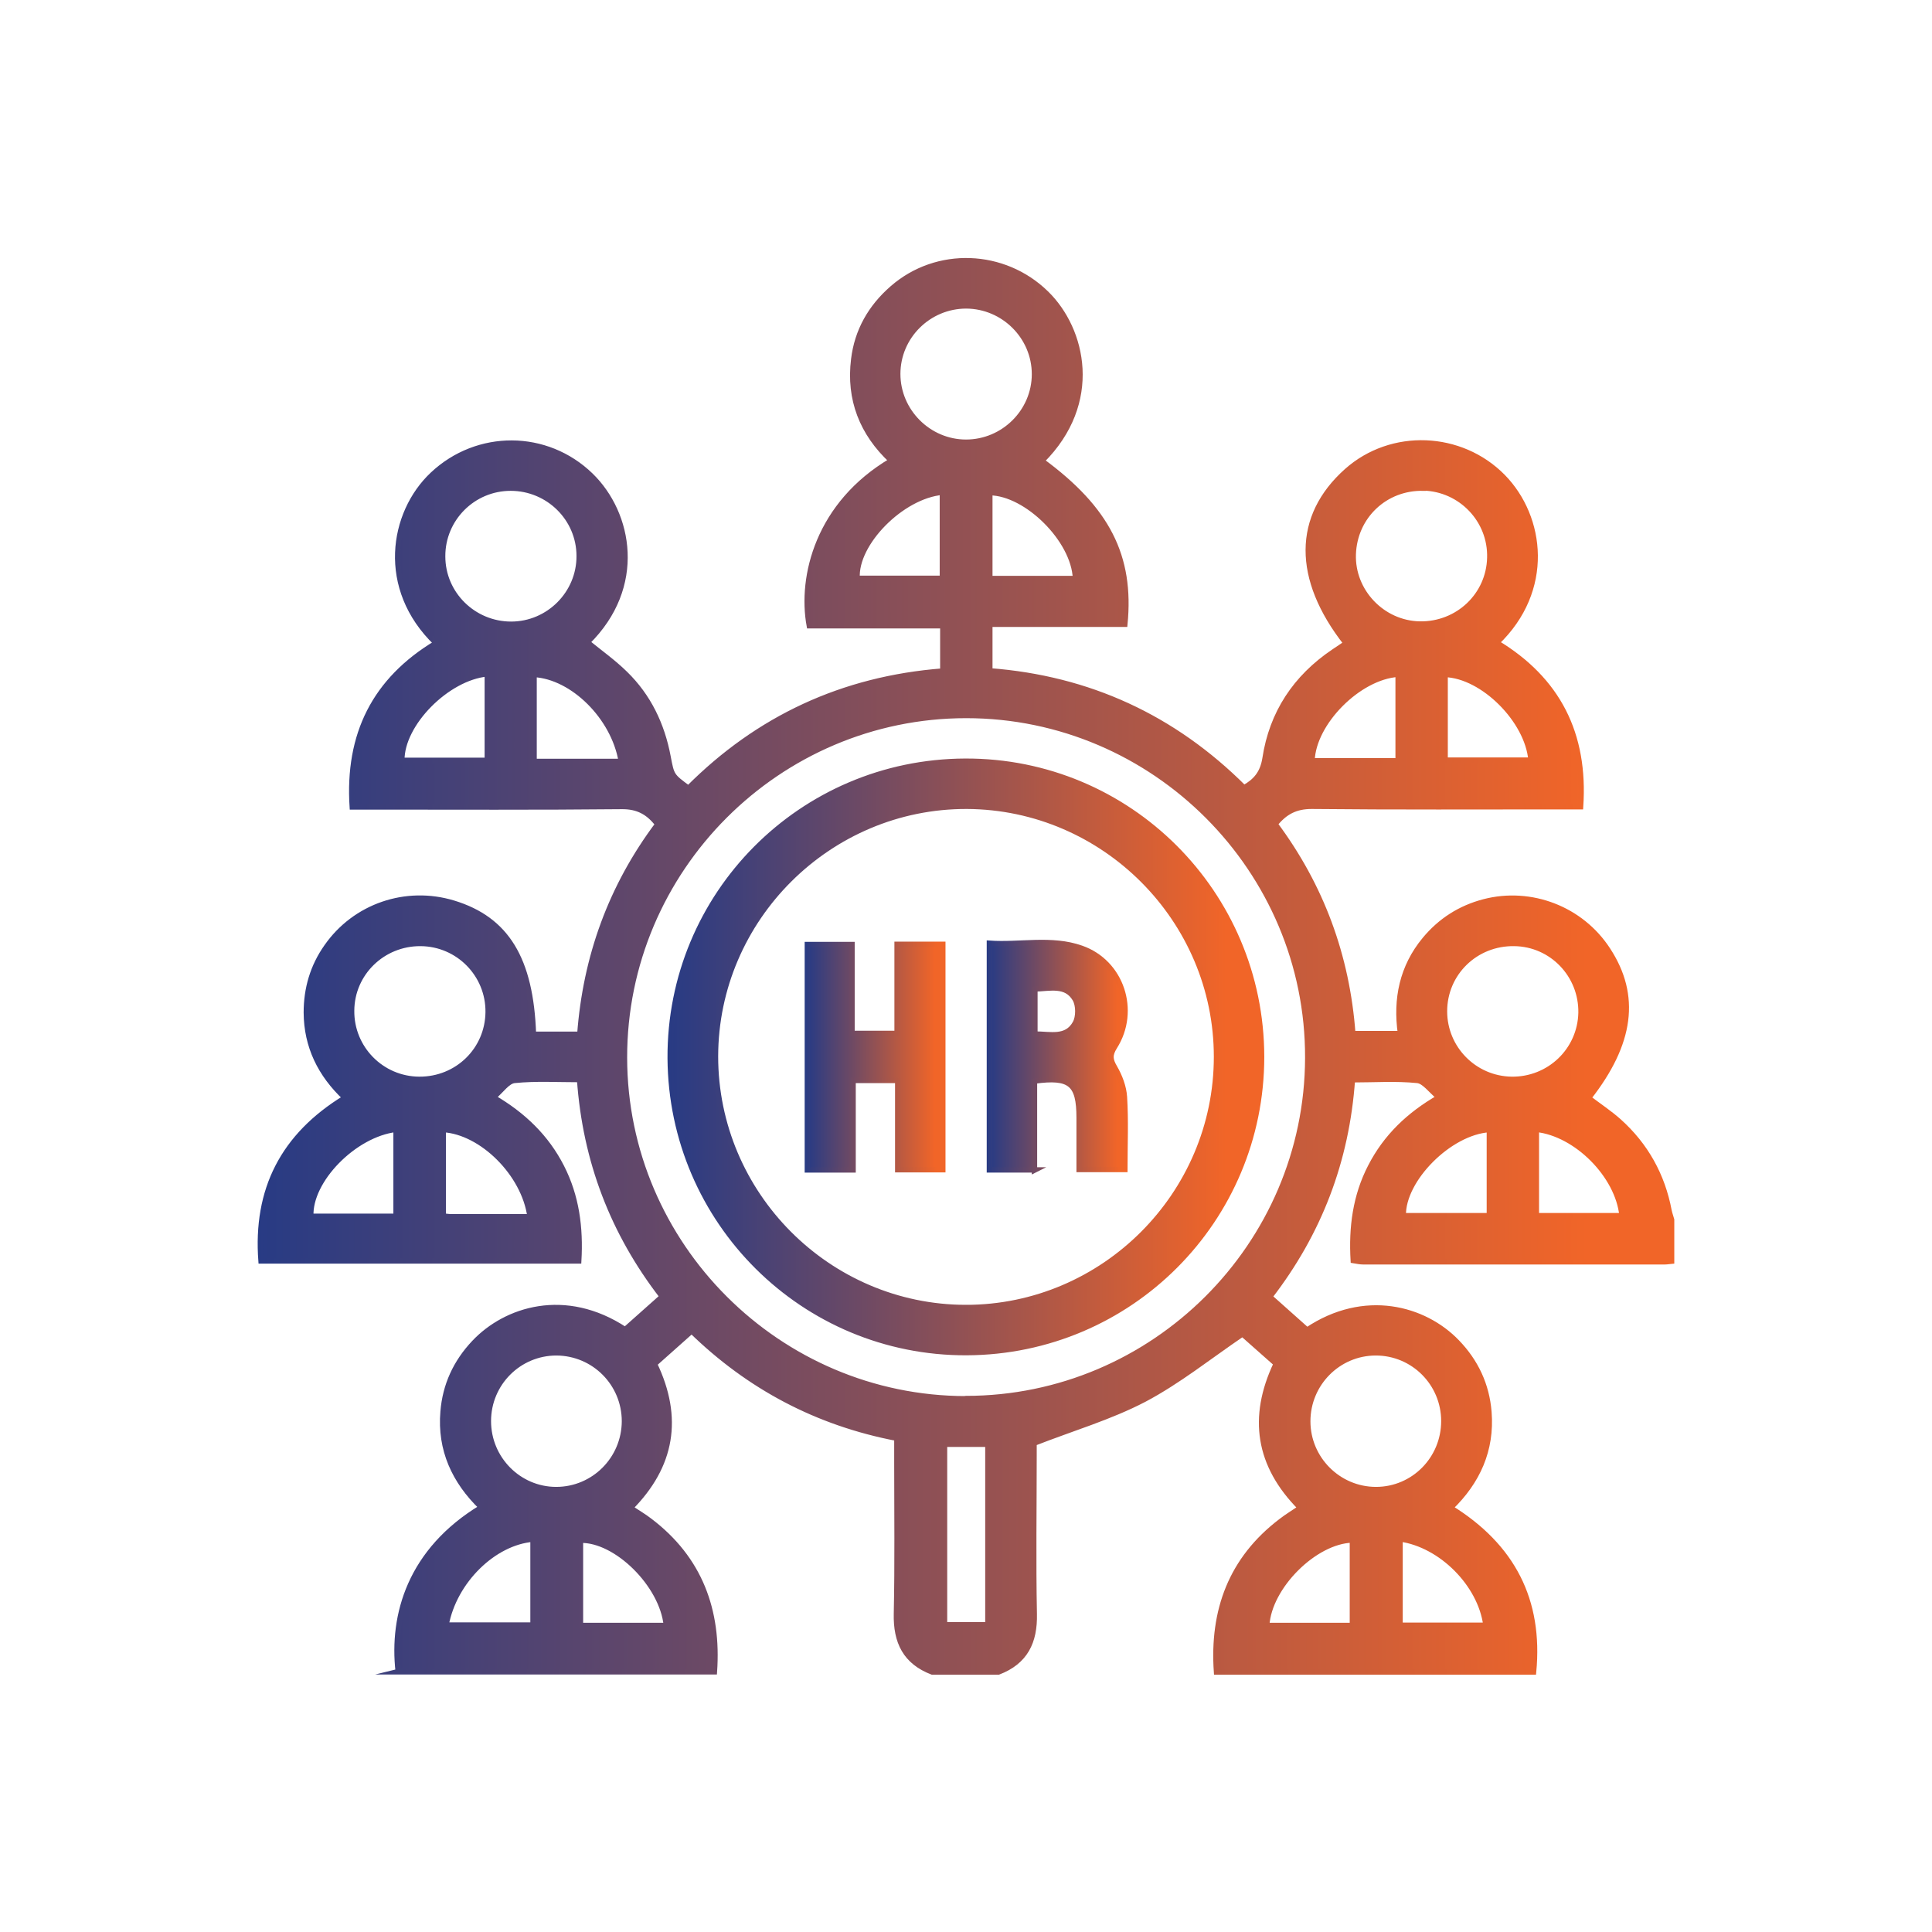 <?xml version="1.0" encoding="UTF-8"?> <svg xmlns="http://www.w3.org/2000/svg" xmlns:xlink="http://www.w3.org/1999/xlink" id="Layer_1" data-name="Layer 1" viewBox="0 0 90 90"><defs><style> .cls-1 { fill: url(#linear-gradient); stroke: url(#linear-gradient-2); } .cls-1, .cls-2, .cls-3, .cls-4 { stroke-miterlimit: 10; stroke-width: .25px; } .cls-2 { fill: url(#linear-gradient-7); stroke: url(#linear-gradient-8); } .cls-3 { fill: url(#linear-gradient-5); stroke: url(#linear-gradient-6); } .cls-4 { fill: url(#linear-gradient-3); stroke: url(#linear-gradient-4); } </style><linearGradient id="linear-gradient" x1="12.12" y1="45" x2="77.88" y2="45" gradientUnits="userSpaceOnUse"><stop offset="0" stop-color="#283b84"></stop><stop offset=".94" stop-color="#f16528"></stop></linearGradient><linearGradient id="linear-gradient-2" x1="12" x2="78" xlink:href="#linear-gradient"></linearGradient><linearGradient id="linear-gradient-3" x1="31.23" y1="49.24" x2="58.77" y2="49.24" xlink:href="#linear-gradient"></linearGradient><linearGradient id="linear-gradient-4" x1="31.1" y1="49.24" x2="58.9" y2="49.24" xlink:href="#linear-gradient"></linearGradient><linearGradient id="linear-gradient-5" x1="46.1" y1="49.2" x2="52.43" y2="49.2" xlink:href="#linear-gradient"></linearGradient><linearGradient id="linear-gradient-6" x1="45.97" y1="49.2" x2="52.56" y2="49.2" xlink:href="#linear-gradient"></linearGradient><linearGradient id="linear-gradient-7" x1="37.61" y1="49.25" x2="43.92" y2="49.25" xlink:href="#linear-gradient"></linearGradient><linearGradient id="linear-gradient-8" x1="37.49" y1="49.25" x2="44.04" y2="49.25" xlink:href="#linear-gradient"></linearGradient></defs><path class="cls-1" d="m18.55,77.87c-.3-2.65.56-5.64,3.88-7.65-1.26-1.22-1.94-2.69-1.79-4.46.1-1.23.59-2.3,1.45-3.21,1.47-1.56,4.24-2.45,7.03-.61.55-.49,1.12-1,1.73-1.54-2.3-2.98-3.58-6.32-3.85-10.11-1.03,0-2.04-.06-3.03.04-.33.03-.61.47-.99.79,1.4.82,2.47,1.85,3.18,3.24.7,1.37.89,2.83.8,4.38h-14.8c-.25-3.31,1.02-5.83,3.92-7.6-1.16-1.09-1.8-2.4-1.81-3.97,0-1.12.3-2.15.95-3.07,1.32-1.89,3.69-2.7,5.9-2.03,2.47.75,3.61,2.6,3.73,6.11h2.16c.27-3.6,1.45-6.87,3.63-9.78-.43-.56-.93-.84-1.68-.83-3.92.04-7.83.02-11.75.02-.25,0-.5,0-.8,0-.22-3.38,1.05-5.91,3.91-7.63-2.65-2.55-2.07-6.06-.17-7.85,2.09-1.97,5.31-1.96,7.37.04,1.83,1.78,2.47,5.18-.16,7.77.59.48,1.22.93,1.76,1.46,1.09,1.06,1.72,2.38,2,3.87.17.89.16.89.95,1.47,3.25-3.26,7.19-5.1,11.85-5.46v-2.11h-6.22c-.42-2.3.42-5.68,3.83-7.69-1.37-1.28-1.99-2.86-1.76-4.72.16-1.33.79-2.43,1.8-3.31,2.07-1.81,5.2-1.69,7.17.24,1.72,1.68,2.52,5.08-.21,7.8,3.05,2.24,4.18,4.44,3.87,7.61h-6.29v2.17c4.59.35,8.55,2.16,11.84,5.45.55-.31.87-.68.98-1.37.32-2.11,1.42-3.77,3.2-4.97.19-.13.39-.26.58-.39-2.37-3.02-2.35-5.91.03-8.03,2.08-1.85,5.31-1.72,7.27.27,1.85,1.89,2.26,5.29-.29,7.73,2.85,1.72,4.14,4.25,3.91,7.64-.28,0-.53,0-.78,0-3.92,0-7.83.02-11.75-.02-.75,0-1.25.27-1.7.83,2.15,2.89,3.35,6.13,3.62,9.76h2.22c-.23-1.62.08-3.11,1.13-4.38.73-.88,1.65-1.47,2.76-1.76,2.19-.57,4.53.33,5.77,2.24,1.39,2.13,1.1,4.35-.9,6.9.47.36.97.69,1.41,1.08,1.25,1.12,2.03,2.52,2.34,4.17.03.14.08.28.12.42v1.93c-.11.01-.21.03-.32.03-4.68,0-9.37,0-14.05,0-.14,0-.28-.03-.46-.06-.09-1.55.1-3.01.81-4.38.71-1.38,1.78-2.41,3.19-3.22-.4-.33-.69-.76-1.02-.79-.99-.1-1.99-.03-3.02-.03-.27,3.79-1.55,7.13-3.85,10.11.62.55,1.18,1.05,1.74,1.55,2.67-1.79,5.46-1.02,6.98.56.88.91,1.39,2,1.49,3.26.14,1.77-.53,3.24-1.79,4.46,2.89,1.79,4.19,4.31,3.87,7.65h-14.77c-.2-2.86.68-5.26,3.01-7.03.28-.22.59-.4.9-.62-1.97-1.98-2.31-4.22-1.13-6.71-.58-.51-1.13-1-1.57-1.39-1.56,1.06-2.99,2.21-4.58,3.05-1.59.83-3.34,1.34-5.13,2.04,0,.05,0,.28,0,.51,0,2.48-.04,4.96.01,7.44.03,1.31-.42,2.23-1.67,2.71h-3.08c-1.25-.48-1.7-1.4-1.67-2.72.05-2.33.02-4.67.02-7,0-.38,0-.76,0-1.17-3.71-.71-6.88-2.39-9.56-5-.61.54-1.17,1.04-1.73,1.54,1.2,2.51.82,4.74-1.12,6.7.32.22.62.39.89.6,2.34,1.77,3.22,4.18,3.02,7.04h-14.77Zm26.45-12.72c8.74,0,15.9-7.13,15.92-15.87.03-8.76-7.14-15.95-15.91-15.95-8.77,0-15.93,7.17-15.92,15.94.01,8.74,7.17,15.88,15.9,15.89Zm0-44.55c1.75,0,3.19-1.43,3.19-3.17,0-1.74-1.43-3.17-3.18-3.18-1.75,0-3.19,1.42-3.19,3.17,0,1.74,1.44,3.18,3.18,3.18Zm22.26,45.6c0-1.76-1.42-3.18-3.17-3.18-1.75,0-3.17,1.43-3.17,3.19,0,1.75,1.43,3.18,3.18,3.18,1.75,0,3.16-1.43,3.16-3.19Zm-.96-43.46c-1.77-.04-3.2,1.31-3.26,3.08-.06,1.73,1.36,3.22,3.1,3.25,1.77.03,3.22-1.34,3.26-3.09.05-1.75-1.35-3.21-3.1-3.25Zm-37.21,43.47c0-1.76-1.41-3.18-3.17-3.19-1.75,0-3.17,1.42-3.17,3.18,0,1.76,1.42,3.19,3.16,3.19,1.75,0,3.17-1.42,3.18-3.18Zm-5.28-37.13c1.75,0,3.18-1.44,3.17-3.18,0-1.75-1.44-3.16-3.19-3.16-1.76,0-3.18,1.43-3.17,3.18,0,1.75,1.44,3.16,3.19,3.16Zm-4.28,21.2c1.77.01,3.19-1.37,3.21-3.13.02-1.75-1.39-3.19-3.15-3.2-1.76-.01-3.2,1.38-3.21,3.13-.02,1.75,1.39,3.19,3.15,3.2Zm50.87,0c1.77.03,3.21-1.35,3.25-3.1.03-1.76-1.36-3.21-3.11-3.23-1.8-.03-3.25,1.38-3.25,3.16,0,1.73,1.39,3.14,3.12,3.17Zm-26.4,25.41h2.02v-8.41h-2.02v8.41ZM22.7,31.39c-1.88.18-4,2.33-3.98,4.03h3.98v-4.03Zm44.62.03v3.99h4c-.16-1.86-2.24-3.93-4-3.99Zm4.25,21.19v4.02h3.99c-.19-1.88-2.13-3.82-3.99-4.02Zm-27.67-25.67v-4.01c-1.9.17-4.08,2.39-3.97,4.01h3.97Zm-25.45,29.72v-4.05c-1.95.23-4.05,2.38-3.97,4.05h3.97Zm27.66-33.71v4h3.99c-.07-1.8-2.27-3.98-3.99-4Zm19.02,12.49v-4.03c-1.84.12-3.96,2.26-4.01,4.03h4.01Zm-40.25.03h4.06c-.35-2.07-2.26-3.95-4.06-4.05v4.05Zm-.19,21.21c-.27-2-2.24-3.95-4.04-4.06v4.03c.14.01.24.03.35.03,1.22,0,2.43,0,3.69,0Zm44.69-4.06c-1.86.12-4.05,2.33-4.01,4.01h4.01v-4.01Zm-48.6,23.08h4.05v-4c-1.83.15-3.67,1.95-4.05,4Zm44.44-4.01v4.02h4c-.25-1.91-2.08-3.75-4-4.02Zm-34.18,4.03c-.19-1.9-2.33-4.01-4-3.97v3.97h4Zm31.96,0v-3.98c-1.75.04-3.89,2.17-3.99,3.98h3.99Z"></path><path class="cls-4" d="m45.03,63.01c-7.59.03-13.76-6.1-13.81-13.71-.04-7.62,6.1-13.81,13.74-13.84,7.62-.03,13.8,6.14,13.81,13.77,0,7.6-6.13,13.75-13.74,13.78Zm-.04-2.1c6.42,0,11.68-5.26,11.68-11.68,0-6.39-5.23-11.64-11.63-11.67-6.42-.02-11.7,5.23-11.71,11.65,0,6.42,5.24,11.69,11.66,11.7Z"></path><path class="cls-3" d="m48.21,54.5h-2.12v-10.56c1.42.1,2.89-.26,4.28.23,1.87.65,2.62,2.91,1.55,4.6-.23.37-.21.59,0,.95.24.41.43.91.46,1.38.07,1.1.02,2.22.02,3.38h-2.13c0-.8,0-1.61,0-2.41,0-1.59-.41-1.94-2.08-1.71v4.15Zm0-6.33c.72,0,1.47.23,1.88-.51.16-.29.16-.83-.01-1.12-.42-.71-1.17-.49-1.87-.47v2.09Z"></path><path class="cls-2" d="m39.73,54.5h-2.12v-10.5h2.08v4.14h2.1v-4.15h2.13v10.5h-2.1v-4.16h-2.08v4.17Z"></path></svg> 